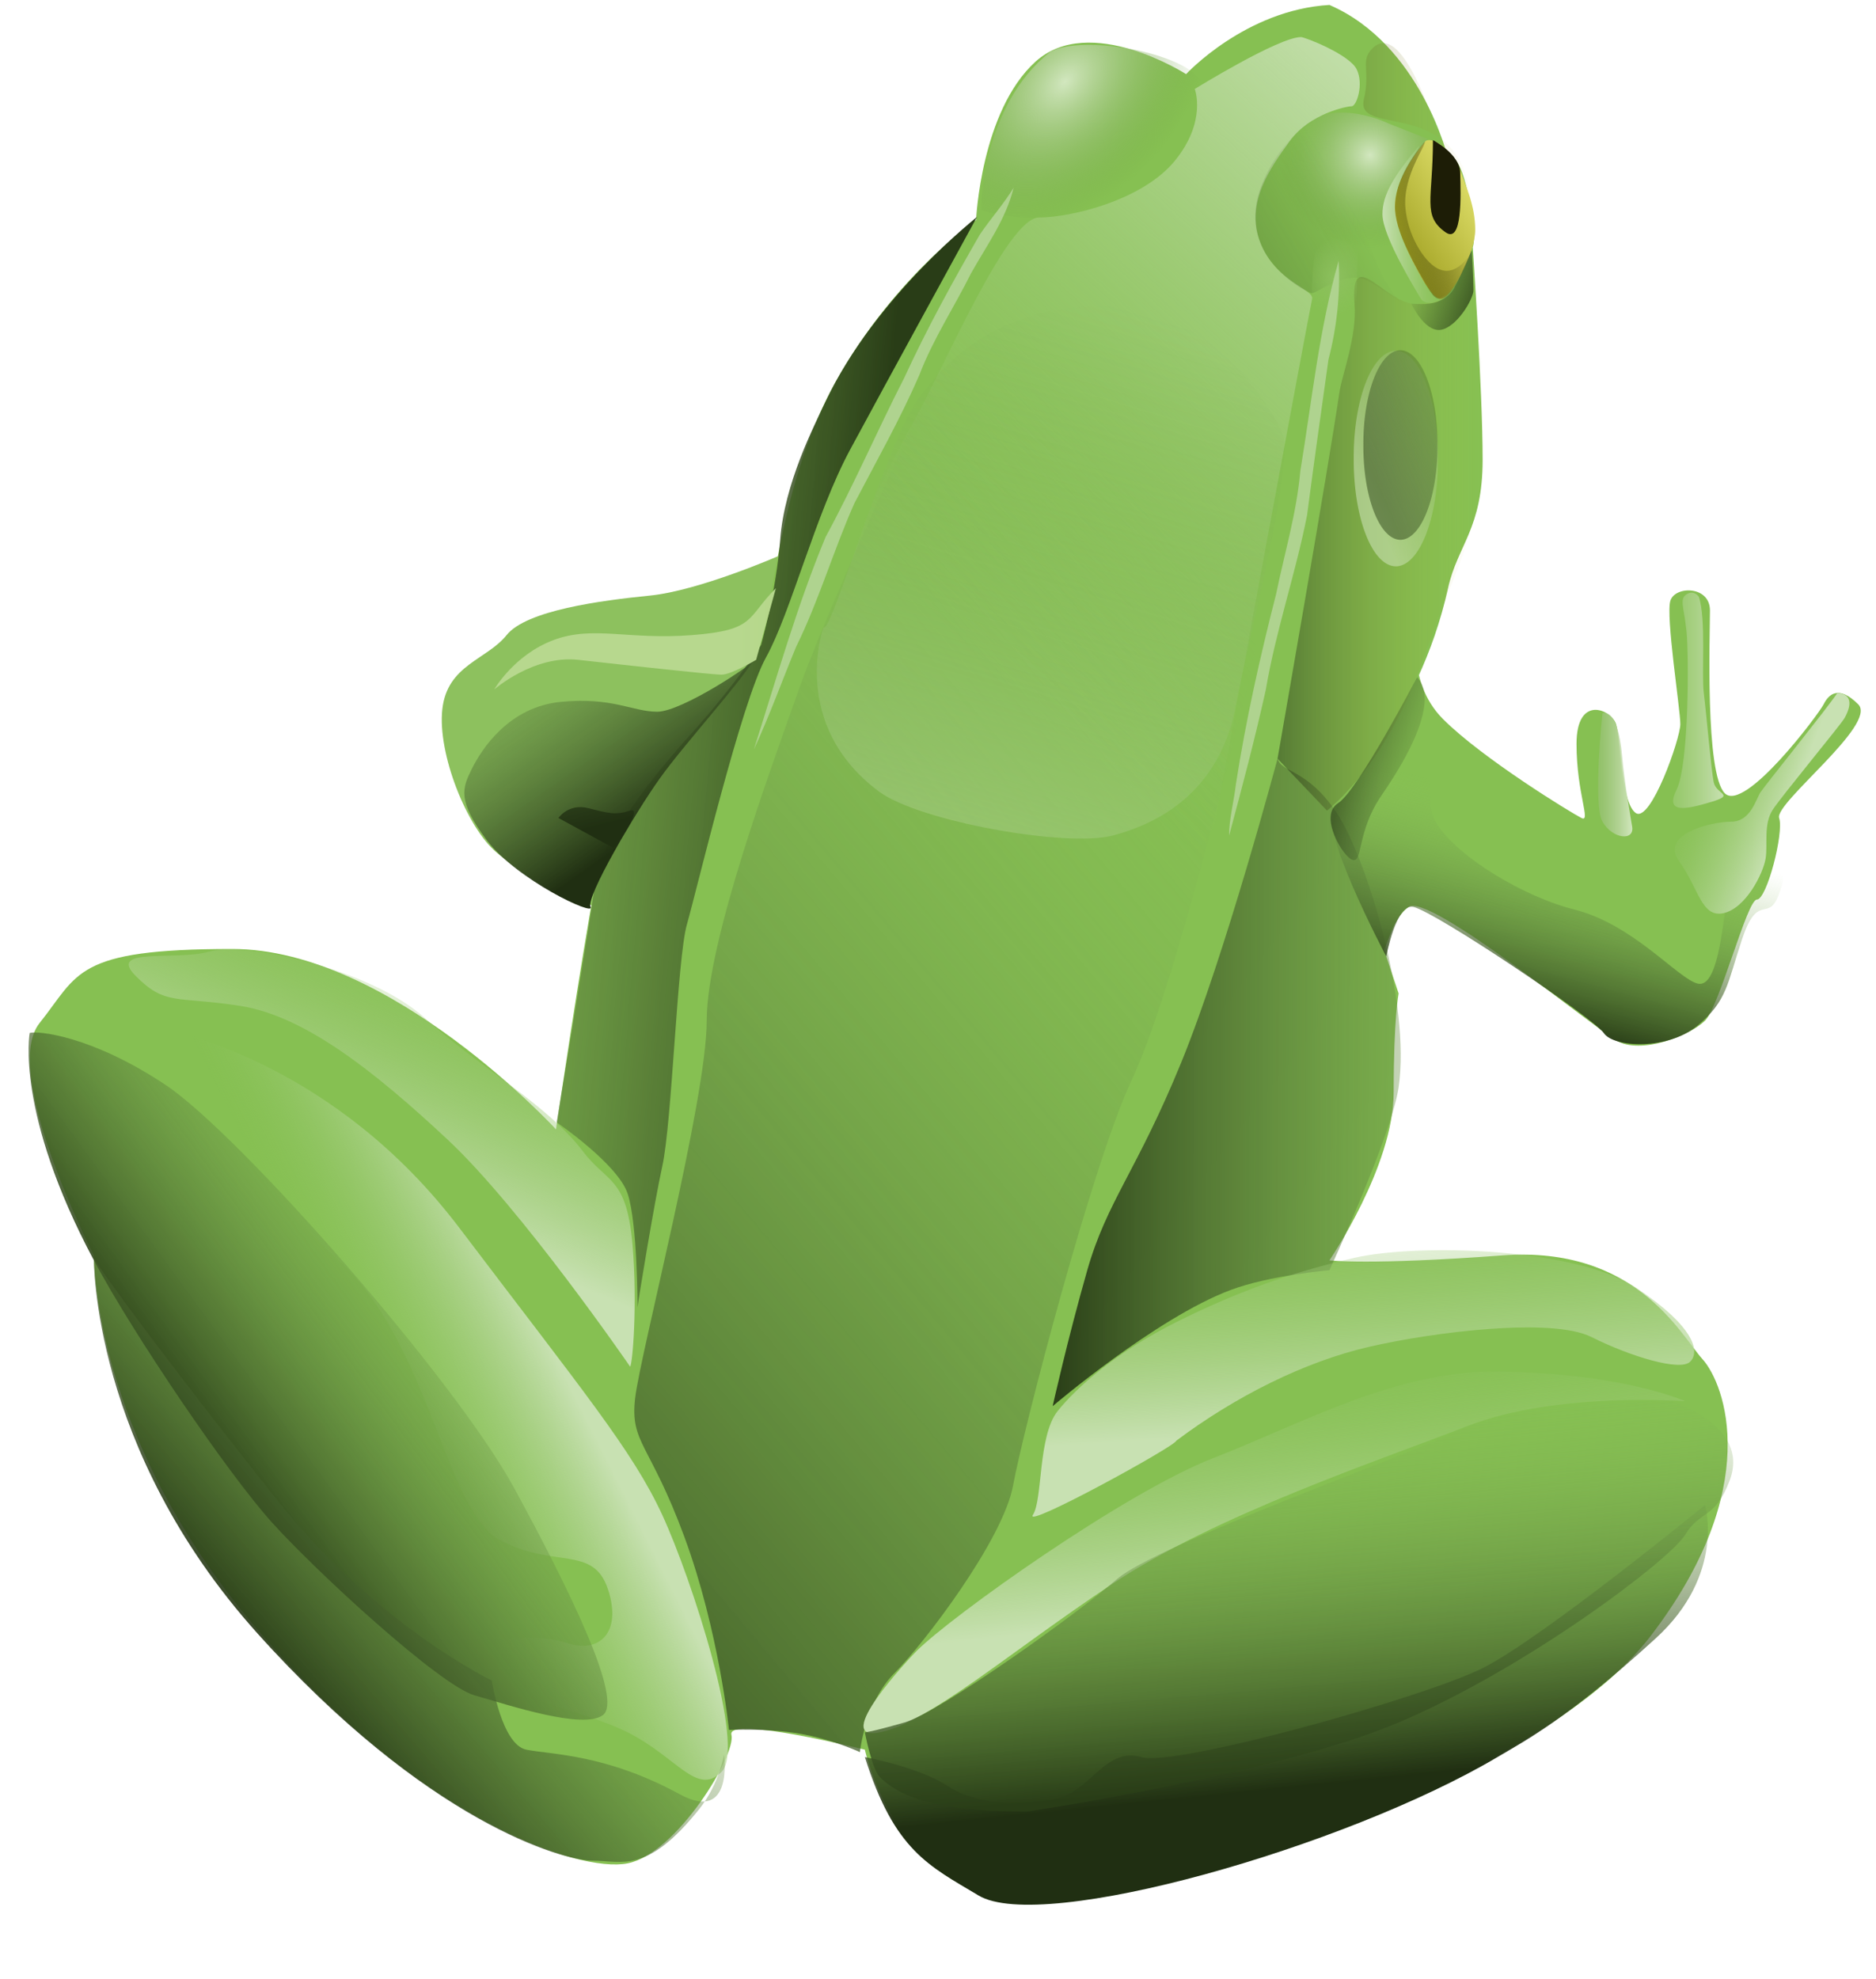 <svg width="255" height="269" xmlns="http://www.w3.org/2000/svg" xmlns:xlink="http://www.w3.org/1999/xlink">
 <defs>
  <linearGradient id="imagebot_93">
   <stop stop-color="#000000" stop-opacity="0.361" offset="0" id="imagebot_160"/>
   <stop stop-color="#d4d43e" stop-opacity="0" offset="1" id="imagebot_159"/>
  </linearGradient>
  <linearGradient id="imagebot_92">
   <stop stop-color="#a6a628" offset="0" id="imagebot_158"/>
   <stop stop-color="#dada64" offset="1" id="imagebot_157"/>
  </linearGradient>
  <linearGradient id="imagebot_91">
   <stop stop-color="#9c9c1f" offset="0" id="imagebot_156"/>
   <stop stop-color="#1d1d06" stop-opacity="0" offset="1" id="imagebot_155"/>
  </linearGradient>
  <linearGradient id="imagebot_90">
   <stop stop-color="#293d17" id="imagebot_154" offset="0"/>
   <stop stop-color="#8dc15e" stop-opacity="0" id="imagebot_153" offset="1"/>
  </linearGradient>
  <linearGradient id="imagebot_89">
   <stop stop-color="#d2e7bf" id="imagebot_152" offset="0"/>
   <stop stop-color="#699b3c" stop-opacity="0" id="imagebot_151" offset="1"/>
  </linearGradient>
  <linearGradient id="imagebot_88">
   <stop stop-color="#c8e1b2" id="imagebot_150" offset="0"/>
   <stop stop-color="#8dc15e" stop-opacity="0" id="imagebot_149" offset="1"/>
  </linearGradient>
  <linearGradient id="imagebot_87">
   <stop stop-color="#b7d88e" offset="0" id="imagebot_148"/>
   <stop stop-color="#8fc34f" stop-opacity="0.87" offset="1" id="imagebot_147"/>
  </linearGradient>
  <linearGradient id="imagebot_86">
   <stop stop-color="#202f12" offset="0" id="imagebot_146"/>
   <stop stop-color="#8dc15e" stop-opacity="0" offset="1" id="imagebot_145"/>
  </linearGradient>
  <linearGradient id="imagebot_85">
   <stop stop-color="#202f12" offset="0" id="imagebot_144"/>
   <stop stop-color="#8dc15e" stop-opacity="0" offset="1" id="imagebot_143"/>
  </linearGradient>
  <linearGradient id="imagebot_84">
   <stop stop-color="#c8e1b2" id="imagebot_142" offset="0"/>
   <stop stop-color="#8dc15e" stop-opacity="0" id="imagebot_141" offset="1"/>
  </linearGradient>
  <linearGradient id="imagebot_83">
   <stop stop-color="#d2e7bf" id="imagebot_140" offset="0"/>
   <stop stop-color="#699b3c" stop-opacity="0" id="imagebot_139" offset="1"/>
  </linearGradient>
  <linearGradient id="imagebot_82">
   <stop stop-color="#334b1d" id="imagebot_138" offset="0"/>
   <stop stop-color="#334b1d" stop-opacity="0" id="imagebot_137" offset="1"/>
  </linearGradient>
  <linearGradient id="imagebot_81">
   <stop stop-color="#334b1d" id="imagebot_136" offset="0"/>
   <stop stop-color="#334b1d" stop-opacity="0" id="imagebot_135" offset="1"/>
  </linearGradient>
  <linearGradient id="imagebot_80">
   <stop stop-color="#c3e0aa" stop-opacity="0.44" offset="0" id="imagebot_134"/>
   <stop stop-color="#699b3c" stop-opacity="0" offset="1" id="imagebot_133"/>
  </linearGradient>
  <linearGradient id="imagebot_79">
   <stop stop-color="#334b1d" id="imagebot_132" offset="0"/>
   <stop stop-color="#334b1d" stop-opacity="0" id="imagebot_131" offset="1"/>
  </linearGradient>
  <linearGradient id="imagebot_78">
   <stop stop-color="#8dc15e" id="imagebot_130" offset="0"/>
   <stop stop-color="#8dc15e" stop-opacity="0" id="imagebot_129" offset="1"/>
  </linearGradient>
  <linearGradient y2="0.432" x2="-0.682" y1="0.738" x1="0.656" id="imagebot_71" xlink:href="#imagebot_90"/>
  <linearGradient y2="0.553" x2="1.587" y1="0.538" x1="-0.001" id="imagebot_69" xlink:href="#imagebot_90"/>
  <linearGradient y2="0.527" x2="0.896" y1="0.527" x1="-0" id="imagebot_67" xlink:href="#imagebot_93"/>
  <linearGradient y2="0.142" x2="0.657" y1="1.221" x1="0.086" id="imagebot_65" xlink:href="#imagebot_90"/>
  <linearGradient y2="-0.217" x2="0.415" y1="0.636" x1="0.543" id="imagebot_63" xlink:href="#imagebot_88"/>
  <linearGradient y2="-0.037" x2="0.399" y1="0.627" x1="0.564" id="imagebot_61" xlink:href="#imagebot_88"/>
  <linearGradient y2="-0.113" x2="0.534" y1="0.62" x1="0.686" spreadMethod="pad" id="imagebot_59" xlink:href="#imagebot_85"/>
  <linearGradient y2="-0.001" x2="0.512" y1="0.891" x1="0.679" id="imagebot_57" xlink:href="#imagebot_90"/>
  <linearGradient y2="0.184" x2="0.995" y1="0.713" x1="0.707" id="imagebot_55" xlink:href="#imagebot_88"/>
  <linearGradient y2="0.489" x2="0.382" y1="0.335" x1="0.62" id="imagebot_53" xlink:href="#imagebot_88"/>
  <linearGradient y2="0.374" x2="0.832" y1="0.734" x1="0.405" id="imagebot_51" xlink:href="#imagebot_90"/>
  <linearGradient y2="0.316" x2="0.858" y1="0.762" x1="0.31" id="imagebot_49" xlink:href="#imagebot_85"/>
  <radialGradient r="45.587" fy="222.859" fx="536.006" cy="222.859" cx="536.006" gradientTransform="matrix(-0.352,0.373,-0.253,-0.238,509.517,-86.74)" gradientUnits="userSpaceOnUse" id="imagebot_47" xlink:href="#imagebot_89"/>
  <radialGradient r="37.574" fy="246.442" fx="643.484" cy="246.442" cx="643.484" gradientTransform="matrix(-0.293,0.161,-0.161,-0.293,534.121,38.715)" gradientUnits="userSpaceOnUse" id="imagebot_45" xlink:href="#imagebot_89"/>
  <linearGradient y2="0.24" x2="0.838" y1="0.816" x1="0.367" id="imagebot_43" xlink:href="#imagebot_92"/>
  <linearGradient y2="0.457" x2="0.871" y1="0.768" x1="0" id="imagebot_40" xlink:href="#imagebot_91"/>
  <linearGradient y2="0.669" x2="0.458" y1="-0.058" x1="0.94" id="imagebot_38" xlink:href="#imagebot_88"/>
  <linearGradient y2="0.399" x2="0.545" y1="0.903" x1="0.339" id="imagebot_36" xlink:href="#imagebot_90"/>
  <linearGradient y2="0.526" x2="-0.692" y1="0.526" x1="0.955" id="imagebot_34" xlink:href="#imagebot_89"/>
  <linearGradient y2="0.267" x2="0.135" y1="0.496" x1="0.657" id="imagebot_32" xlink:href="#imagebot_88"/>
  <linearGradient y2="0.493" x2="-0.513" y1="0.493" x1="0.832" id="imagebot_30" xlink:href="#imagebot_88"/>
  <linearGradient y2="-0.293" x2="0.042" y1="0.566" x1="0.742" id="imagebot_28" xlink:href="#imagebot_85"/>
  <linearGradient y2="4.782" x2="4.322" y1="4.782" x1="0.857" id="imagebot_26" xlink:href="#imagebot_87"/>
  <linearGradient y2="-5.917" x2="-2.317" y1="0.493" x1="0.437" id="imagebot_24" xlink:href="#imagebot_86"/>
  <linearGradient y2="0.607" x2="1.096" y1="0.267" x1="0.345" id="imagebot_22" xlink:href="#imagebot_85"/>
  <linearGradient y2="0.461" x2="0.957" y1="0.493" x1="0" id="imagebot_20" xlink:href="#imagebot_84"/>
  <linearGradient y2="-0.336" x2="1.688" y1="0.977" x1="0.5" id="imagebot_18" xlink:href="#imagebot_83"/>
  <linearGradient y2="-0.336" x2="1.688" y1="0.977" x1="0.5" id="imagebot_16" xlink:href="#imagebot_82"/>
  <linearGradient y2="0.418" x2="0" y1="0.873" x1="1.087" id="imagebot_14" xlink:href="#imagebot_81"/>
  <linearGradient y2="0" x2="0.656" y1="1.139" x1="0.333" id="imagebot_12" xlink:href="#imagebot_80"/>
  <linearGradient y2="0.401" x2="0.624" y1="1.795" x1="-1.414" id="imagebot_10" xlink:href="#imagebot_79"/>
  <radialGradient r="3.329" fy="861.48" fx="683.653" cy="861.48" cx="683.653" gradientTransform="matrix(1.222,0.165,-0.217,1.606,-347.26,-1409.636)" gradientUnits="userSpaceOnUse" id="imagebot_8" xlink:href="#imagebot_78"/>
 </defs>
 <g id="imagebot_2" label="Layer 1">
  <title>Layer 1</title>
  <g id="imagebot_205">
   <path transform="matrix(1 0 0 1 -119.687 -49.02)" label="Layer 1" fill="#8dc15e" fill-rule="evenodd" stroke-width="0.25pt" d="M225.49,124.594C225.49,124.594 214.742,129.296 208.024,129.968C201.307,130.64 191.23,131.983 188.543,135.342C185.856,138.701 180.482,139.372 179.81,145.418C179.138,151.464 183.169,161.541 187.2,164.9C191.23,168.258 195.597,171.281 201.307,172.289C207.017,173.297 223.139,167.251 230.529,158.518C237.918,149.785 225.49,125.265 225.49,124.594z" id="imagebot_74"/>
   <path transform="matrix(1 0 0 1 -119.687 -49.02)" label="Layer 1" fill="#86c052" fill-rule="evenodd" stroke-width="0.25pt" d="M312.484,133.327C312.484,133.327 310.469,141.388 315.843,146.762C321.217,152.136 333.309,159.525 334.652,160.197C335.996,160.869 333.98,156.838 333.98,150.121C333.98,143.403 338.683,145.418 339.355,147.434C340.026,149.449 340.026,158.182 342.042,159.525C344.057,160.869 348.088,149.449 348.088,147.434C348.088,145.418 346.072,132.655 346.744,130.64C347.416,128.624 352.118,128.624 352.118,131.983C352.118,135.342 351.446,154.151 354.133,156.838C356.82,159.525 366.897,146.09 367.569,144.747C368.241,143.403 369.584,142.06 372.271,144.747C374.958,147.434 360.851,158.182 361.523,160.197C362.195,162.213 359.843,171.281 358.5,171.281C357.156,171.281 353.462,185.724 351.446,187.74C349.431,189.755 342.713,192.442 339.355,190.427C335.996,188.411 313.827,170.274 311.14,172.289C308.453,174.304 308.453,178.335 306.438,180.35C304.423,182.365 286.285,175.648 287.629,158.182C288.972,140.716 312.484,133.327 312.484,133.327z" id="imagebot_73"/>
   <path transform="matrix(1 0 0 1 -119.687 -49.02)" label="Layer 1" fill="#86c052" fill-rule="evenodd" stroke-width="0.25pt" d="M300.392,49.692C288.972,50.364 280.911,59.096 280.911,59.096C280.911,59.096 267.812,50.699 260.422,57.417C253.033,64.135 252.361,78.914 252.361,78.914C252.361,78.914 241.613,86.303 233.552,100.41C225.49,114.517 224.819,131.983 222.803,137.357C220.788,142.731 202.65,158.182 200.635,168.93C198.62,179.678 195.261,202.518 195.261,202.518C195.261,202.518 172.757,177.999 151.26,177.999C129.764,177.999 130.435,181.358 125.061,188.075C119.687,194.793 132.451,219.648 132.451,219.648C132.451,219.648 132.049,243.762 154.218,269.961C176.386,296.16 198.284,303.619 205.001,302.276C211.719,300.932 219.78,287.497 219.109,284.81C218.437,282.123 237.246,286.825 237.246,286.825C237.246,286.825 241.613,307.314 259.75,307.314C277.888,307.314 328.606,291.527 344.057,271.374C359.508,251.221 354.133,237.114 351.11,233.756C348.088,230.397 342.042,218.305 323.904,219.648C305.766,220.992 300.392,220.32 300.392,220.32C300.392,220.32 309.125,207.557 309.125,197.48C309.125,187.404 309.797,184.045 309.797,184.045L301.064,157.846C301.064,157.846 312.514,147.038 316.515,128.96C317.813,123.094 321.217,120.899 321.217,111.494C321.217,102.089 319.873,82.608 319.873,82.608C319.873,82.608 320.545,81.265 319.202,75.219C317.858,69.173 316.515,70.516 316.515,70.516C316.515,70.516 312.82,55.066 300.392,49.692z" id="imagebot_72"/>
   <path transform="matrix(1 0 0 1 -119.687 -49.02)" label="Layer 1" fill="url(#imagebot_71)" fill-rule="evenodd" stroke-width="0.25pt" d="M206.345,226.702C206.345,226.702 206.345,215.282 205.001,211.251C203.658,207.221 195.359,201.568 195.359,201.568C195.359,201.568 196.503,194.813 199.906,173.633C201.003,166.803 200.389,167.785 201.421,165.662C205.27,157.747 212.84,149.657 214.089,148.249C219.836,141.771 223.139,136.685 223.139,136.685C223.139,136.685 225.211,129.337 225.736,122.367C226.314,114.692 230.368,106.863 231.872,103.671C238.77,89.029 253.007,78.168 252.5,78.479C252.5,78.479 239.933,101.418 235.231,110.151C230.529,118.884 227.17,132.319 223.811,138.365C220.452,144.411 214.406,169.938 213.063,174.64C211.719,179.343 211.047,201.511 209.704,207.557C208.643,212.331 206.345,226.366 206.345,226.702z" id="imagebot_70"/>
   <path transform="matrix(1 0 0 1 -119.687 -49.02)" label="Layer 1" fill="url(#imagebot_69)" fill-rule="evenodd" stroke-width="0.25pt" d="M293.339,152.136C293.339,152.136 286.285,178.671 280.239,193.45C274.193,208.228 270.163,212.259 267.476,221.664C264.789,231.068 262.773,240.137 262.773,240.137C262.773,240.137 276.815,228.154 286.957,224.351C292.331,222.336 300.392,221.664 300.392,221.664C300.392,221.664 308.82,203.455 309.797,196.808C311.476,185.388 305.43,165.571 301.4,159.525C297.369,153.48 294.01,154.151 293.339,152.136z" id="imagebot_68"/>
   <path transform="matrix(1 0 0 1 -119.687 -49.02)" label="Layer 1" fill="url(#imagebot_67)" fill-rule="evenodd" stroke-width="0.25pt" d="M293.339,152.136C293.339,152.136 300.392,111.83 301.736,102.425C302.072,100.074 304.151,94.708 303.814,90.428C303.142,81.9 308.142,90.571 312.274,90.335C317.505,90.037 320.363,87.885 319.621,76.73C318.632,61.847 303.814,67.829 305.074,62.529C305.998,58.637 304.591,57.417 306.102,55.738C312.148,49.02 320.209,83.952 320.209,89.998C320.209,96.044 324.936,109.382 317.186,127.952C313.986,135.621 312.82,140.38 310.133,145.754C305.383,155.254 300.056,159.19 300.056,159.19L293.339,152.136z" id="imagebot_66"/>
   <path transform="matrix(1 0 0 1 -119.687 -49.02)" label="Layer 1" fill="url(#imagebot_65)" fill-rule="evenodd" stroke-width="0.25pt" d="M218.773,284.138C218.773,284.138 217.429,270.703 212.727,257.939C208.024,245.176 205.337,245.176 206.009,239.13C206.681,233.084 215.75,198.488 215.75,187.74C215.75,176.991 224.483,153.48 228.513,142.06C232.544,130.64 254.04,82.944 257.399,80.257C260.758,77.57 294.346,82.272 296.362,86.303C298.377,90.334 291.659,132.655 288.972,143.403C286.285,154.151 278.896,184.381 273.522,195.801C268.147,207.221 258.743,243.496 257.399,250.886C256.056,258.275 245.307,272.382 241.277,276.413C237.246,280.443 236.574,287.161 236.574,287.161C236.574,287.161 232.796,285.397 228.345,284.642C223.895,283.886 218.773,284.138 218.773,284.138z" id="imagebot_64"/>
   <path transform="matrix(1 0 0 1 -119.687 -49.02)" label="Layer 1" fill="url(#imagebot_63)" fill-rule="evenodd" stroke-width="0.25pt" d="M279.567,244.84C287.629,238.794 297.033,234.091 305.766,232.076C314.499,230.061 330.622,228.046 335.996,230.733C341.37,233.42 348.088,235.435 349.431,234.091C350.775,232.748 350.103,229.389 342.042,224.015C333.98,218.641 312.484,217.969 303.751,219.984C295.018,222 287.629,224.687 279.567,228.717C271.506,232.748 266.132,237.45 263.445,240.809C260.758,244.168 261.43,252.901 260.086,254.916C258.743,256.931 279.567,245.511 279.567,244.84z" id="imagebot_62"/>
   <path transform="matrix(1 0 0 1 -119.687 -49.02)" label="Layer 1" fill="url(#imagebot_61)" fill-rule="evenodd" stroke-width="0.25pt" d="M244.3,273.39C249.002,268.687 272.514,251.893 284.606,247.191C296.697,242.488 309.402,235.279 323.232,235.435C340.374,235.628 348.759,239.466 348.759,239.466C348.759,239.466 331.293,238.122 319.202,242.824C307.11,247.527 284.942,254.916 270.834,264.321C256.727,273.726 245.979,283.13 239.262,284.474C232.544,285.817 243.292,274.397 244.3,273.39z" id="imagebot_60"/>
   <path transform="matrix(1 0 0 1 -119.687 -49.02)" label="Layer 1" fill="url(#imagebot_59)" fill-rule="evenodd" stroke-width="0.25pt" d="M237.246,287.833C241.277,300.596 245.979,302.612 252.697,306.642C261.337,311.826 302.526,300.088 323.232,287.833C327.094,285.547 332.799,282.592 344.729,271.71C354.263,263.014 351.446,253.573 351.446,253.573C351.446,253.573 329.278,271.71 321.217,275.741C313.156,279.771 279.567,289.176 274.865,287.833C270.163,286.489 268.147,291.863 264.117,293.207C260.086,294.55 252.697,294.55 248.666,291.863C244.636,289.176 237.246,287.833 237.246,287.833z" id="imagebot_58"/>
   <path transform="matrix(1 0 0 1 -119.687 -49.02)" label="Layer 1" fill="url(#imagebot_57)" fill-rule="evenodd" stroke-width="0.25pt" d="M259.414,295.222C259.414,295.222 293.139,290.178 309.797,283.13C327.263,275.741 346.744,260.962 348.759,257.603C350.775,254.244 352.79,255.588 354.805,250.214C357.645,242.64 346.744,239.466 346.744,239.466C346.744,239.466 325.919,239.466 317.858,243.496C311.672,246.589 276.88,258.947 271.506,263.649C266.132,268.351 247.323,281.787 242.62,283.13C237.918,284.474 237.246,284.474 237.246,284.474C237.246,284.474 238.17,289.382 239.262,290.52C243.548,294.99 253.369,295.222 259.414,295.222z" id="imagebot_56"/>
   <path transform="matrix(1 0 0 1 -119.687 -49.02)" label="Layer 1" fill="url(#imagebot_55)" fill-rule="evenodd" stroke-width="0.25pt" d="M205.337,234.763C205.337,234.763 190.559,213.267 180.482,203.862C170.406,194.457 161.001,187.068 152.268,185.724C143.535,184.381 142.191,185.724 138.161,181.694C134.13,177.663 143.535,179.678 148.237,178.335C152.94,176.991 170.07,180.686 177.459,187.404C184.849,194.121 194.078,199.107 198.956,205.541C202.227,209.857 204.892,208.933 205.673,218.305C206.345,226.366 205.673,234.427 205.337,234.763z" id="imagebot_54"/>
   <path transform="matrix(1 0 0 1 -119.687 -49.02)" label="Layer 1" fill="url(#imagebot_53)" fill-rule="evenodd" stroke-width="0.25pt" d="M139.84,188.411C143.871,189.083 165.367,193.785 182.161,215.954C198.956,238.122 205.673,246.183 209.704,254.916C213.734,263.649 221.124,286.489 217.765,289.848C214.406,293.207 211.719,287.833 205.001,284.474C198.284,281.115 185.52,279.1 184.849,275.069C184.177,271.039 192.91,271.039 196.94,272.382C200.971,273.726 204.33,271.039 202.314,264.993C200.299,258.947 194.925,262.306 187.536,258.275C180.146,254.244 178.131,231.404 165.367,219.984C152.604,208.564 139.84,188.411 139.84,188.411z" id="imagebot_52"/>
   <path transform="matrix(1 0 0 1 -119.687 -49.02)" label="Layer 1" fill="url(#imagebot_51)" fill-rule="evenodd" stroke-width="0.25pt" d="M123.718,189.419C123.718,189.419 121.703,200.167 132.451,220.32C137.825,230.397 150.588,249.206 156.634,255.924C162.68,262.641 179.474,278.092 184.177,279.436C188.879,280.779 198.956,284.138 201.643,282.123C204.33,280.107 197.612,266 189.551,251.221C181.49,236.443 152.268,203.19 142.191,196.473C132.115,189.755 124.725,189.083 123.718,189.419z" id="imagebot_50"/>
   <path transform="matrix(1 0 0 1 -119.687 -49.02)" label="Layer 1" fill="url(#imagebot_49)" fill-rule="evenodd" stroke-width="0.25pt" d="M132.451,219.984C132.451,219.984 132.022,245.779 154.66,270.998C177.711,296.678 196.192,301.91 200.222,301.91C204.253,301.91 207.596,303.819 214.742,294.886C217.429,291.527 218.101,287.497 218.101,287.497C218.101,287.497 219.444,296.902 212.055,292.871C202.029,287.402 194.589,287.497 191.23,286.825C187.871,286.153 186.528,277.42 186.528,277.42C186.528,277.42 171.077,270.031 157.642,253.237C144.207,236.443 132.787,220.992 132.451,219.984z" id="imagebot_48"/>
   <path transform="matrix(1 0 0 1 -119.687 -49.02)" label="Layer 1" fill="url(#imagebot_47)" fill-rule="evenodd" stroke-width="0.25pt" d="M262.437,56.074C253.033,63.463 253.033,77.57 253.033,77.57C253.033,77.57 265.124,81.601 275.201,74.211C284.019,67.744 282.59,66.15 283.262,61.448C283.934,56.745 267.14,53.386 262.437,56.074z" id="imagebot_46"/>
   <path transform="matrix(1 0 0 1 -119.687 -49.02)" label="Layer 1" fill="url(#imagebot_45)" fill-rule="evenodd" stroke-width="0.25pt" d="M308.453,65.814C308.453,65.814 301.736,62.455 297.033,65.814C292.331,69.173 290.987,75.891 291.659,80.593C292.331,85.295 298.377,88.654 303.751,89.326C305.751,89.576 316.515,89.326 316.515,89.326C316.515,89.326 311.264,84.095 310.469,79.921C309.194,73.231 313.876,67.622 313.876,67.953L308.453,65.814z" id="imagebot_44"/>
   <path transform="matrix(1 0 0 1 -119.687 -49.02)" label="Layer 1" fill="url(#imagebot_43)" fill-rule="evenodd" stroke-width="0.25pt" d="M313.492,68.165C313.492,68.165 308.117,74.211 309.461,78.914C310.805,83.616 314.163,89.662 315.507,89.662C316.85,89.662 320.209,83.616 320.209,80.257C320.209,76.898 318.866,74.211 318.194,72.196C317.522,70.181 314.835,67.494 313.492,68.165z" id="imagebot_42"/>
   <path transform="matrix(1 0 0 1 -119.687 -49.02)" label="Layer 1" fill="#1d1d06" fill-rule="evenodd" stroke-width="0.25pt" d="M314.462,68.066C314.462,76.127 312.98,78.333 316.179,80.593C318.468,82.21 318.256,75.664 318.17,72.47C318.101,69.926 314.462,68.066 314.462,68.066z" id="imagebot_41"/>
   <path transform="matrix(1 0 0 1 -119.687 -49.02)" label="Layer 1" fill="url(#imagebot_40)" fill-rule="evenodd" stroke-width="0.25pt" d="M313.324,68.296C309.965,72.326 309.293,75.051 309.293,77.738C309.293,80.823 313.839,88.353 314.431,89.096C315.6,90.563 317.018,88.822 317.69,87.479C318.362,86.135 320.103,82.502 320.103,82.502C320.103,82.502 318.026,87.143 315.003,85.463C313.123,84.419 310.995,80.863 310.712,77.179C310.376,72.812 313.66,68.632 313.324,68.296z" id="imagebot_39"/>
   <path transform="matrix(1 0 0 1 -119.687 -49.02)" label="Layer 1" fill="url(#imagebot_38)" fill-rule="evenodd" stroke-width="0.25pt" d="M296.53,54.058C293.507,54.058 282.087,61.112 282.087,61.112C282.087,61.112 283.766,65.478 279.4,70.852C275.033,76.226 265.292,78.578 260.926,78.578C256.559,78.578 247.827,99.402 243.796,106.456C239.765,113.51 212.727,164.732 240.437,173.8C268.147,182.869 284.27,164.396 284.942,160.365C285.613,156.335 297.705,91.005 298.041,89.662C298.377,88.318 293.003,87.311 290.987,81.936C288.972,76.562 292.331,71.86 295.018,68.165C297.705,64.471 302.743,63.463 303.415,63.463C304.087,63.463 305.095,60.44 304.087,58.425C303.079,56.409 297.033,54.058 296.53,54.058z" id="imagebot_37"/>
   <path transform="matrix(1 0 0 1 -119.687 -49.02)" label="Layer 1" fill="url(#imagebot_36)" fill-rule="evenodd" stroke-width="0.25pt" d="M311.476,141.724C311.476,141.724 308.453,152.304 301.064,158.182C298.233,160.434 308.117,179.007 308.117,179.007C308.117,179.007 309.448,171.764 311.812,172.289C314.835,172.961 336.332,187.404 337.675,189.419C339.019,191.434 346.408,191.77 350.439,188.411C354.469,185.053 354.469,182.701 356.485,176.655C358.5,170.61 359.843,173.968 361.187,171.281C362.53,168.594 363.202,162.212 361.187,162.212C359.172,162.212 371.935,149.785 372.607,147.77C373.279,145.754 360.515,158.518 359.843,161.205C359.172,163.892 355.141,165.907 354.469,170.61C353.798,175.312 353.126,183.373 350.439,182.701C347.752,182.03 341.706,174.64 333.645,172.625C325.583,170.61 314.163,163.22 314.163,158.518C314.163,153.815 311.476,141.724 311.476,141.724z" id="imagebot_35"/>
   <path transform="matrix(1 0 0 1 -119.687 -49.02)" label="Layer 1" fill="url(#imagebot_34)" fill-rule="evenodd" stroke-width="0.25pt" d="M337.507,145.922C337.507,145.922 336.164,158.35 337.507,160.701C338.851,163.052 341.874,163.388 341.538,161.373C341.202,159.357 340.463,155.053 340.194,151.968C339.523,144.243 337.171,146.258 337.507,145.922z" id="imagebot_33"/>
   <path transform="matrix(1 0 0 1 -119.687 -49.02)" label="Layer 1" fill="url(#imagebot_32)" fill-rule="evenodd" stroke-width="0.25pt" d="M369.416,143.235C368.073,145.25 359.675,155.663 359.004,156.67C358.332,157.678 357.66,160.701 354.973,160.701C352.286,160.701 345.233,162.38 347.92,166.075C350.607,169.77 350.943,173.8 353.965,173.129C356.988,172.457 359.34,167.755 359.675,165.739C360.011,163.724 359.34,161.037 360.683,159.022C362.027,157.006 369.941,147.479 370.424,146.594C372.439,142.899 369.08,143.235 369.416,143.235z" id="imagebot_31"/>
   <path transform="matrix(1 0 0 1 -119.687 -49.02)" label="Layer 1" fill="url(#imagebot_30)" fill-rule="evenodd" stroke-width="0.25pt" d="M350.607,130.136C351.614,133.159 350.943,140.548 351.278,143.235C351.614,145.922 352.286,153.647 352.622,155.327C352.958,157.006 355.645,157.006 352.286,158.014C348.927,159.022 345.904,159.693 347.584,156.335C349.263,152.976 349.263,138.197 348.927,134.838C348.591,131.479 347.92,130.472 348.927,129.8C349.935,129.128 350.607,130.136 350.607,130.136z" id="imagebot_29"/>
   <path transform="matrix(1 0 0 1 -119.687 -49.02)" label="Layer 1" fill="url(#imagebot_28)" fill-rule="evenodd" stroke-width="0.25pt" d="M222.131,138.701C220.116,142.06 212.727,150.121 209.368,154.823C206.009,159.525 199.291,170.945 199.963,172.289C200.635,173.633 189.887,168.594 185.856,163.22C181.826,157.846 182.497,156.167 183.841,153.48C185.184,150.792 188.879,145.082 195.933,144.411C202.986,143.739 205.673,145.754 209.032,145.754C212.391,145.754 222.467,139.037 222.131,138.701z" id="imagebot_27"/>
   <path transform="matrix(1 0 0 1 -119.687 -49.02)" label="Layer 1" fill="url(#imagebot_26)" fill-rule="evenodd" stroke-width="0.25pt" d="M225.154,128.96C221.124,132.991 222.467,134.67 213.734,135.342C205.001,136.014 200.299,133.998 194.925,136.014C189.551,138.029 186.864,142.731 186.864,142.731C186.864,142.731 192.238,138.029 198.284,138.701C204.33,139.372 216.421,140.716 217.765,140.716C219.109,140.716 222.467,138.701 222.467,138.701L225.154,128.96z" id="imagebot_25"/>
   <path transform="matrix(1 0 0 1 -119.687 -49.02)" label="Layer 1" fill="url(#imagebot_24)" fill-rule="evenodd" stroke-width="0.25pt" d="M202.986,164.228L195.597,160.197C195.597,160.197 196.94,158.182 199.627,158.854C202.314,159.525 203.322,159.861 205.337,159.19C207.353,158.518 202.986,164.9 202.986,164.228z" id="imagebot_23"/>
   <path transform="matrix(1 0 0 1 -119.687 -49.02)" label="Layer 1" opacity="0.533" fill="url(#imagebot_22)" fill-rule="evenodd" stroke-width="0.25pt" d="M312.316,141.052C312.316,141.052 304.255,156.502 301.568,158.182C298.881,159.861 302.24,165.571 303.583,165.907C304.927,166.243 304.143,161.978 307.446,157.174C316.683,143.739 312.316,141.388 312.316,141.052z" id="imagebot_21"/>
   <path transform="matrix(1 0 0 1 -119.687 -49.02)" label="Layer 1" fill="url(#imagebot_20)" fill-rule="evenodd" stroke-width="0.25pt" id="imagebot_19" d="M312.528,68.892C309.169,72.923 307.603,75.449 307.603,78.136C307.603,81.221 312.287,88.659 312.74,89.494C313.213,90.365 314.627,90.517 316.198,89.467C317.442,88.637 316.381,88.969 315.678,89.414C314.981,89.855 314.089,88.97 313.412,87.651C312.328,85.539 309.603,81.26 309.319,77.577C308.984,73.21 312.864,69.228 312.528,68.892z"/>
   <path label="Layer 1" opacity="0.533" fill="url(#imagebot_18)" fill-rule="evenodd" stroke-width="1.999" stroke-miterlimit="4" stroke-dashoffset="0" transform="matrix(1.526 0 0 1.526 -864.248 -1279.64)" id="imagebot_17" d="M694.436,879.4A3.752,9.444 0 1 1 686.933,879.4A3.752,9.444 0 1 1 694.436,879.4z"/>
   <path label="Layer 1" opacity="0.533" fill="url(#imagebot_16)" fill-rule="evenodd" stroke-width="1.999" stroke-miterlimit="4" stroke-dashoffset="0" transform="matrix(1.342 0 0 1.342 -736.544 -1119.67)" d="M694.436,879.4A3.752,9.444 0 1 1 686.933,879.4A3.752,9.444 0 1 1 694.436,879.4z" id="imagebot_15"/>
   <path transform="matrix(1 0 0 1 -119.687 -49.02)" label="Layer 1" fill="url(#imagebot_14)" fill-rule="evenodd" stroke-width="0.25pt" id="imagebot_13" d="M319.715,83.062C319.715,83.062 318.516,85.968 317.378,88.084C316.558,89.61 315.091,90.057 314.476,90.198C313.176,90.495 311.511,90.272 311.511,90.272C311.511,90.272 313.301,94.151 315.489,93.852C317.676,93.554 319.964,89.676 319.964,88.482C319.964,87.289 319.765,83.013 319.715,83.062z"/>
   <path transform="matrix(1 0 0 1 -119.687 -49.02)" label="Layer 1" fill="url(#imagebot_12)" fill-rule="evenodd" stroke-width="0.25pt" id="imagebot_11" d="M231.607,134.326C231.607,134.326 226.895,147.456 239.165,156.602C244.581,160.639 264.647,164.251 270.987,162.569C283.951,159.129 286.898,149.442 287.694,144.669C288.489,139.895 295.649,112.051 294.058,108.073C292.467,104.095 283.716,90.571 270.191,90.571C256.667,90.571 249.507,96.537 244.734,102.902C239.96,109.266 232.8,135.122 231.607,134.326z"/>
   <path transform="matrix(1 0 0 1 -119.687 -49.02)" label="Layer 1" fill="url(#imagebot_10)" fill-rule="evenodd" stroke-width="0.25pt" id="imagebot_9" d="M302.992,63.573C302.992,63.573 295.075,64.595 291.243,74.045C287.412,83.495 296.607,88.348 297.884,88.859C298.523,89.114 302.686,85.447 305.77,87.262C309.019,89.176 310.399,90.391 310.399,90.391C310.399,90.391 307.206,87.837 305.163,79.919C303.12,72.002 303.12,63.318 302.992,63.573z"/>
   <path transform="matrix(1 0 0 1 -119.687 -49.02)" label="Layer 1" fill="url(#imagebot_8)" fill-rule="evenodd" stroke-width="0.25pt" id="imagebot_7" d="M298.523,82.857C298.012,85.155 298.012,88.986 298.012,88.986C298.012,88.986 296.479,93.839 299.289,95.116C302.098,96.393 303.375,95.116 303.631,94.095C303.886,93.073 304.142,88.731 304.142,87.709C304.142,86.688 304.142,82.09 304.397,81.069C304.652,80.047 305.419,80.303 305.929,78.004C306.44,75.705 305.929,74.939 303.886,74.173C301.843,73.407 298.523,74.939 298.267,76.471C298.012,78.004 298.523,83.112 298.523,82.857z"/>
   <path transform="matrix(1 0 0 1 -119.687 -49.02)" label="Layer 1" fill="#afd38f" fill-rule="nonzero" stroke-width="3pt" d="M301.645,84.473C301.889,88.991 301.393,93.529 300.26,97.9C299.269,104.944 298.276,111.992 297.354,119.043C295.79,127.025 293.095,134.744 291.744,142.773C290.267,149.42 288.531,156.005 286.76,162.579C286.703,160.628 287.422,157.874 287.677,155.627C289.022,146.913 290.962,138.307 293.143,129.771C294.29,124.197 295.939,118.719 296.438,113.032C298.016,103.483 298.98,93.808 301.645,84.473z" id="imagebot_6"/>
   <path transform="matrix(1 0 0 1 -119.687 -49.02)" label="Layer 1" fill="#afd38f" fill-rule="nonzero" stroke-width="3pt" d="M257.472,74.517C256.437,78.781 253.811,82.37 251.702,86.124C249.387,90.777 246.493,95.137 244.641,100.017C242.038,105.99 238.831,111.669 235.817,117.43C232.969,123.846 231.007,130.627 227.9,136.932C225.974,141.575 224.285,146.319 222.158,150.877C225.248,141.199 228.008,131.379 231.916,121.992C235.754,114.94 238.928,107.541 242.585,100.404C245.655,93.736 249.195,87.281 252.864,80.917C254.332,78.735 256.109,76.771 257.472,74.517z" id="imagebot_5"/>
  </g>
 </g>
</svg>